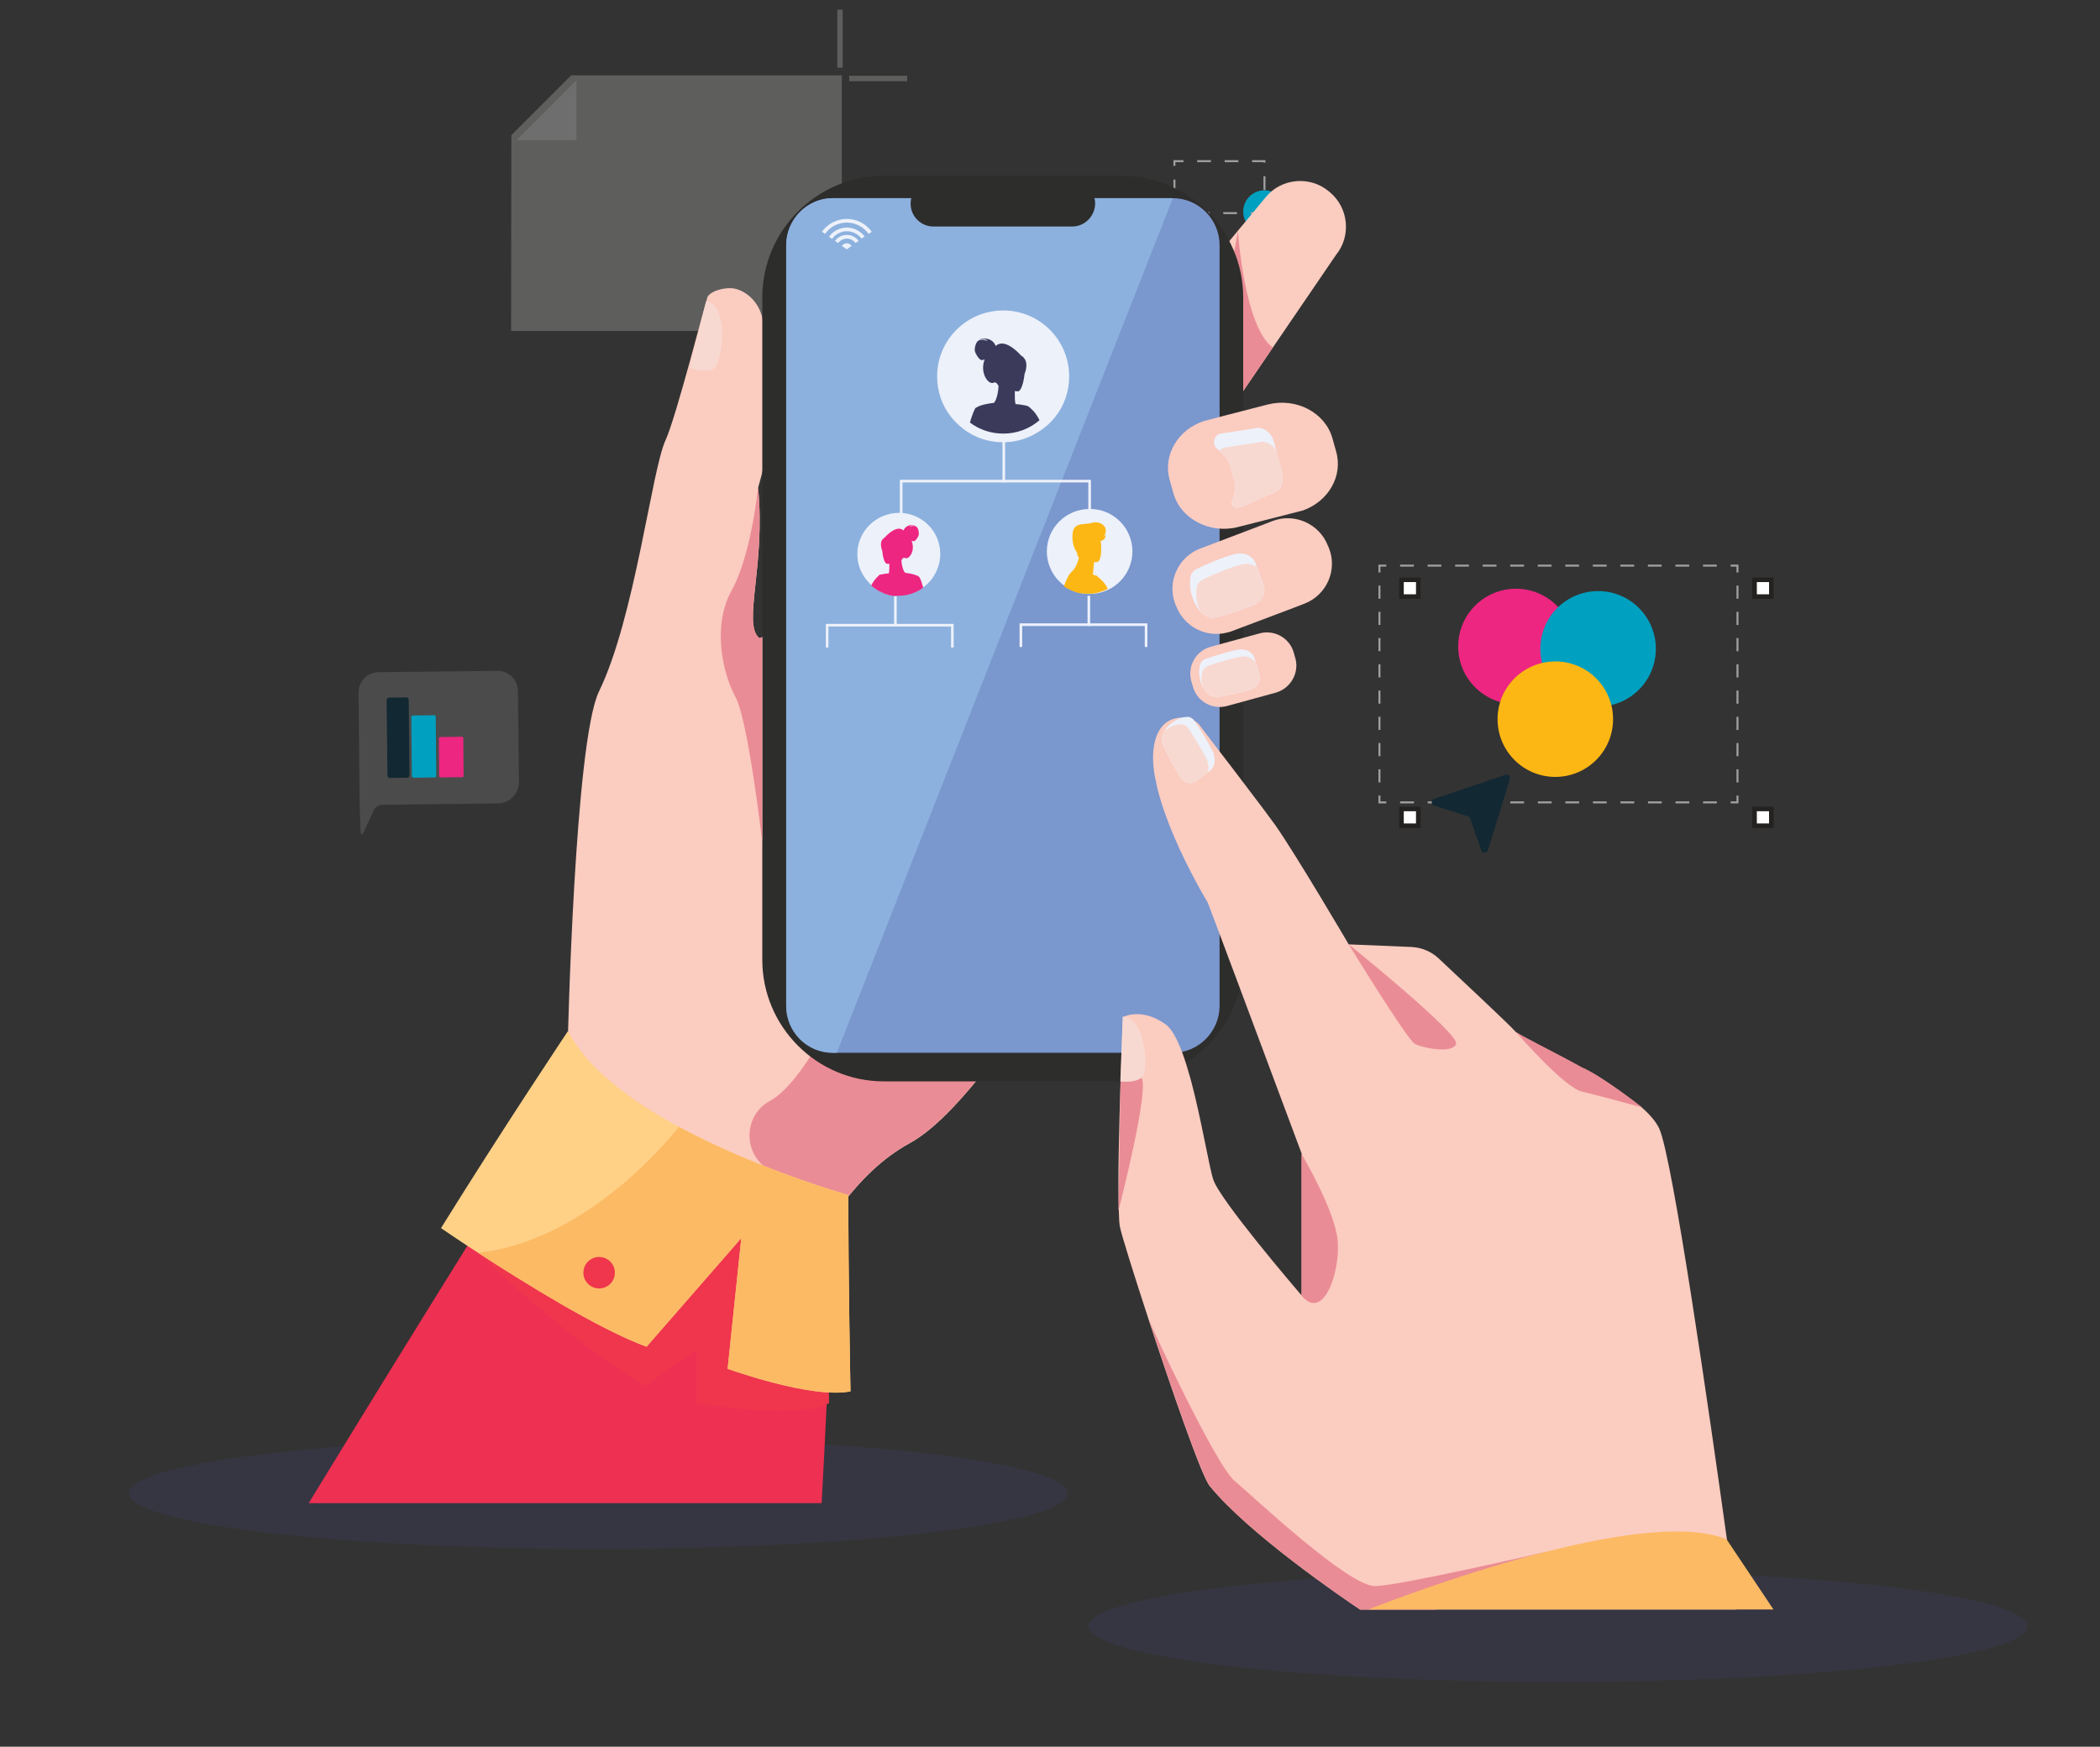 <?xml version="1.0" encoding="utf-8"?>
<!-- Generator: Adobe Illustrator 21.0.2, SVG Export Plug-In . SVG Version: 6.00 Build 0)  -->
<svg version="1.1" id="Layer_1" xmlns="http://www.w3.org/2000/svg" xmlns:xlink="http://www.w3.org/1999/xlink" x="0px" y="0px"
	 viewBox="0 0 800 665.5" style="enable-background:new 0 0 800 665.5;" xml:space="preserve">
<rect x="0" y="0" width="800" height="665.5" fill="#333333" stroke="none"/>
<style type="text/css">
	.st0{opacity:0.29;}
	.st1{fill:#C9C8C3;}
	.st2{fill:none;stroke:#C9C8C3;stroke-width:2.075;stroke-miterlimit:10;}
	.st3{fill:#FFFFFF;}
	.st4{opacity:0.22;fill:#9F9F9F;enable-background:new    ;}
	.st5{fill:#ED2681;}
	.st6{fill:#00A0C0;}
	.st7{fill:#122832;}
	.st8{fill:#FDB714;}
	.st9{fill:none;stroke:#9F9F9F;stroke-width:0.771;stroke-miterlimit:10;}
	.st10{fill:none;stroke:#9F9F9F;stroke-width:0.771;stroke-miterlimit:10;stroke-dasharray:5.245,5.245;}
	.st11{fill:none;stroke:#9F9F9F;stroke-width:0.771;stroke-miterlimit:10;stroke-dasharray:4.999,4.999;}
	.st12{fill:#FFFFFF;stroke:#232221;stroke-width:1.744;stroke-miterlimit:10;}
	.st13{fill:none;stroke:#9F9F9F;stroke-width:0.771;stroke-miterlimit:10;stroke-dasharray:5.231;}
	.st14{opacity:0.4;fill:#3B3A5B;}
	.st15{fill:#FBCCC0;}
	.st16{fill:#EE3052;}
	.st17{fill:#EA8C95;}
	.st18{fill:#F8D9D1;}
	.st19{fill:#2D2D2C;}
	.st20{fill:#7A97CE;}
	.st21{fill:#8CB1DE;}
	.st22{fill:#EDF1FA;}
	.st23{fill:#EF364D;}
	.st24{fill:#FFD187;}
	.st25{fill:#FCBA65;}
	.st26{fill:#3B3A5B;}
	.st27{fill:none;stroke:#EDF1FA;stroke-miterlimit:10;}
</style>
<g class="st0">
	<path class="st1" d="M194.7,126.1h126V28.7H217.6l-22.8,22.8L194.7,126.1L194.7,126.1z"/>
	<path class="st2" d="M323.5,29.9h22.1 M320,25.8V3.7"/>
	<path class="st3" d="M219.6,30.6v22.8h-22.8"/>
</g>
<path class="st4" d="M189.9,306.1l-44,0.5c-1.6,0-3,0.9-3.6,2.3l-4,8.7c-0.2,0.5-0.9,0.3-0.9-0.2l-0.4-10.7l-0.4-42.9
	c0-4.2,3.3-7.6,7.5-7.7l45.5-0.5c4.2,0,7.6,3.3,7.7,7.5l0.4,35.3C197.4,302.6,194.1,306,189.9,306.1L189.9,306.1z"/>
<path class="st5" d="M167.9,296.2l8.2-0.1c0.3,0,0.6-0.3,0.5-0.6l-0.1-14.3c0-0.3-0.3-0.6-0.6-0.5l-8.2,0.1c-0.3,0-0.6,0.3-0.5,0.6
	l0.1,14.3C167.3,295.9,167.5,296.2,167.9,296.2z"/>
<path class="st6" d="M157.5,296.3l8.2-0.1c0.3,0,0.6-0.3,0.5-0.6L166,273c0-0.3-0.3-0.6-0.6-0.5l-8.2,0.1c-0.3,0-0.6,0.3-0.5,0.6
	l0.2,22.6C157,296,157.2,296.3,157.5,296.3z"/>
<path class="st7" d="M148.5,296.4l6.6-0.1c0.5,0,0.9-0.4,0.9-0.9l-0.3-28.8c0-0.5-0.4-0.9-0.9-0.9l-6.6,0.1c-0.5,0-0.9,0.4-0.9,0.9
	l0.3,28.8C147.6,296,148,296.4,148.5,296.4L148.5,296.4z"/>
<circle class="st5" cx="577.5" cy="246.3" r="22"/>
<circle class="st6" cx="608.8" cy="247.2" r="22"/>
<circle class="st8" cx="592.5" cy="274" r="22"/>
<g>
	<path class="st9" d="M525.5,303.1v2.6h2.6"/>
	<path class="st10" d="M533.4,305.7h123.2"/>
	<path class="st9" d="M659.3,305.7h2.6v-2.6"/>
	<path class="st11" d="M661.9,298.1v-77.5"/>
	<path class="st9" d="M661.9,218.1v-2.6h-2.6"/>
	<path class="st10" d="M654,215.5H530.8"/>
	<path class="st9" d="M528.1,215.5h-2.6v2.6"/>
	<path class="st11" d="M525.5,223.1v77.5"/>
</g>
<path class="st12" d="M674.8,227.3h-6.4v-6.4h6.4V227.3z M540.3,227.3h-6.4v-6.4h6.4V227.3z M674.8,314.6h-6.4v-6.4h6.4V314.6z
	 M540.3,314.6h-6.4v-6.4h6.4V314.6z"/>
<path class="st7" d="M560,311.7l4.3,12.3c0.4,1.2,2.1,1.2,2.5,0l8.4-27.2c0.3-1-0.7-2-1.7-1.6l-27.2,9.2c-1.2,0.4-1.2,2.1,0,2.5
	l12.9,4.1C559.5,311,559.8,311.3,560,311.7z"/>
<ellipse transform="matrix(1 -1.117999e-03 1.117999e-03 1 -8.980987e-02 0.539)" class="st6" cx="481.7" cy="80.6" rx="8.1" ry="8.1"/>
<path class="st13" d="M481.7,81.2l-34.3,0l0-19.8l34.3,0L481.7,81.2z"/>
<g>
	<ellipse class="st14" cx="593.6" cy="619.6" rx="178.8" ry="21.2"/>
	<ellipse class="st14" cx="227.9" cy="568.9" rx="178.8" ry="21.2"/>
	<path class="st15" d="M441.1,299.2c0,0-29.8,59.7-60.1,100.9c-12.1,16.4-24.2,29.9-34.5,35.5c-10.1,5.5-18.7,14-25.8,23.5
		c-18.4,24.5-26.9,55.2-26.9,55.2l-77.5-117.2c0,0,2.6-114.6,11.9-133.7c13.6-27.9,20.1-84.4,25.3-95.6c3.9-8.3,14.9-51.4,16-54.6
		c0.5-1.4,4.1-3.5,8.9-3.4c3.8,0,10.3,3.7,12,11.3c8.3,38.4-1.7,63.8-1.6,64.9c2.9,29.5-5.9,51.4,0.3,57.2c0.2,0.2,0.7,0.1,1.3-0.3
		c10.7-6.9,77-103.5,85.1-105.6C384.1,134.9,441.1,299.2,441.1,299.2z"/>
	<path class="st16" d="M317.1,478.7c0,0-1.1,40.1-4.1,94H117.6c44.7-73.3,83.5-134.9,83.5-134.9S312.4,440.4,317.1,478.7z"/>
	<path class="st15" d="M508.9,97.2l-24,35.2l-23.5,34.5c-1.4,1.7-3.1,2.3-4.9,2.2c-5.6-0.5-12.6-8.7-18.1-13.2l-0.6-0.5
		c-7.2-5.9-8.2-16.7-2.3-23.9l36-43.5v0l10.7-12.9c5.9-7.2,16.7-8.2,23.9-2.3l0.6,0.5C513.8,79.3,514.8,90,508.9,97.2z"/>
	<path class="st17" d="M484.9,132.4l-23.5,34.5c-1.4,1.7-3.1,2.3-4.9,2.2l15.1-81C471.6,88.5,474.1,124.8,484.9,132.4z"/>
	<path class="st17" d="M381,400c-12.1,16.4-24.2,29.9-34.5,35.5c-10.1,5.5-18.7,14-25.8,23.5c-8.2-3.8-17.5-8.3-26.6-12.7
		c-11.1-5.4-11.5-21.1-0.7-26.9c0.1-0.1,0.2-0.1,0.3-0.2c10.2-5.8,20.6-26.4,20.6-26.4L381,400z"/>
	<path class="st18" d="M269,114.8l-6.3,25.3c0,0,5.5,2.2,9,0.5C275.2,138.9,278.1,116.2,269,114.8z"/>
	<g>
		<path class="st19" d="M427.3,412h-90.6c-25.5,0-46.3-20.8-46.3-46.3V113.3c0-25.5,20.8-46.3,46.3-46.3h90.6
			c25.5,0,46.3,20.8,46.3,46.3v252.4C473.6,391.2,452.8,412,427.3,412z"/>
		<g>
			<path class="st20" d="M464.6,93.4v289.8c0,9.8-8,17.9-17.7,17.9H317.2c-9.8,0-17.7-8-17.7-17.9V93.4c0-9.8,8-17.9,17.7-17.9
				h129.6C456.6,75.5,464.6,83.6,464.6,93.4z"/>
			<path class="st21" d="M446.8,75.5l-128,325.6h-1.6c-9.8,0-17.7-8-17.7-17.9V93.4c0-9.8,8-17.9,17.7-17.9H446.8z"/>
		</g>
		<path class="st19" d="M408.5,86.3h-52.9c-4.8,0-8.7-3.9-8.7-8.7l0,0c0-4.8,3.9-8.7,8.7-8.7h52.9c4.8,0,8.7,3.9,8.7,8.7v0
			C417.1,82.4,413.2,86.3,408.5,86.3z"/>
	</g>
	<g>
		<path class="st15" d="M496.9,230l-3.6,1.4l-24.1,9.1c-0.6,0.2-1.1,0.4-1.7,0.5c-8,2.1-16.4-2.2-19.4-10l-0.4-0.9
			c-3.2-8.4,1.1-17.9,9.5-21.1l22.4-8.5l1.6-0.6l3.6-1.4c8.4-3.2,17.9,1.1,21.1,9.5l0.4,0.9C509.6,217.3,505.3,226.8,496.9,230z"/>
		<path class="st22" d="M477.4,230.6c-4,1.5-11.3,4.2-15.2,4.8c-1.1,0.2-3.1-0.4-5-2.5c-1.1-1.2-2.2-3-3-5.5
			c-0.4-1.2-0.7-2.3-0.8-3.5c-0.1-1.4-0.1-2.8,0.1-4.1c0.2-1.2,1.1-2.4,2.3-3c0,0,0,0,0,0c4.1-2,9.7-4.4,14.6-5.7
			c3.4-0.9,6.8,0.6,7.9,3.5l0.5,1.4l2.6,7.1C482.4,226,480.7,229.3,477.4,230.6z"/>
		<path class="st18" d="M477.4,230.6c-4,1.5-11.3,4.2-15.2,4.8c-1.1,0.2-3.1-0.4-5-2.5c-0.2-0.5-0.4-1-0.6-1.5
			c-0.4-1.2-0.7-2.3-0.8-3.5c-0.1-1.4-0.1-2.8,0.1-4.1c0.2-1.2,1.1-2.4,2.3-3c0,0,0,0,0,0c4.1-2,9.7-4.4,14.6-5.7
			c2.2-0.6,4.3-0.2,5.9,0.9l2.6,7.1C482.4,226,480.7,229.3,477.4,230.6z"/>
	</g>
	<g>
		<path class="st15" d="M486,263.9l-18.6,5.1c-5.6,1.5-11.5-1.8-13-7.5l-0.6-2.1c-1.5-5.6,1.8-11.5,7.5-13l18.6-5.1
			c5.6-1.5,11.5,1.8,13,7.5l0.6,2.1C495,256.5,491.6,262.3,486,263.9z"/>
		<path class="st22" d="M476,262.9c-3.4,0.9-9.6,2.5-12.8,2.7c-1.2,0.1-3.5-0.9-5.1-4c-0.4-0.7-0.7-1.6-0.9-2.6
			c-0.2-0.9-0.4-1.8-0.4-2.7c0-1.1,0.1-2.1,0.4-3.2c0.3-0.9,1-1.7,2.1-2.1c0,0,0,0,0,0c3.5-1.2,8.3-2.7,12.4-3.5
			c2.8-0.5,5.5,0.9,6.2,3.2l0.5,1.7l1.4,5C480.4,259.7,478.8,262.2,476,262.9z"/>
		<path class="st18" d="M476,262.9c-3.4,0.9-9.6,2.5-12.8,2.7c-1.2,0.1-3.5-0.9-5.1-4c-0.2-0.8-0.4-1.7-0.4-2.6
			c0-1.1,0.1-2.1,0.4-3.2c0.3-0.9,1-1.7,2.1-2.1c0,0,0,0,0,0c3.5-1.2,8.3-2.7,12.4-3.5c2.3-0.4,4.6,0.5,5.7,2.1l1.4,5
			C480.4,259.7,478.8,262.2,476,262.9z"/>
	</g>
	<path class="st23" d="M182,477.3c0,0,38.2,36.6,63.9,50.7l19.5-13.8v20.4c0,0,38.3,6.8,50.4,0v-55.6l-107.7-54L182,477.3z"/>
	<path class="st24" d="M324,530.1c-14.8,3-46.8-8.6-46.8-8.6l5.2-49.8l-36.1,41.4c-18.4-6.8-47.1-24.7-64.2-35.8
		c-8.5-5.5-14.1-9.4-14.1-9.4c24.1-38.8,48.4-75.1,48.4-75.1c7.1,14.2,24,26.6,42.2,36.5c30.3,16.4,64.6,26,64.6,26
		C323.1,484.9,324,530.1,324,530.1z"/>
	<g>
		<path class="st15" d="M496.3,194.5c-0.1,0-0.3,0.1-0.4,0.1l-24.3,6.2c-10.7,2.7-21.8-3-24.6-12.9l-1.4-5
			c-2.7-9.4,3.1-19.3,13.1-22.5l8-2.1l16.3-4.2c10.7-2.7,21.8,3,24.6,12.9l1.4,5C511.7,181.4,506,191.1,496.3,194.5z"/>
		<path class="st22" d="M485.2,187.7l-11.8,5.3c0,0,0,0-0.1,0c-0.5,0.1-1,0.2-1.4,0.3c-0.2,0-0.4,0.1-0.6,0.1c-0.1,0-0.2,0-0.3,0
			c-1.3,0-2.2-1.4-1.6-2.7c1.1-2.4,1.4-5.2,0.7-8l-0.3-1c0,0,0,0,0,0l-0.9-3.4c-0.7-2.7-2.3-4.9-4.3-6.5c-0.2-0.2-0.5-0.4-0.7-0.6
			c-2.3-1.6-1.7-5.3,1-6c0,0,0,0,0.1,0l13-2c3.2-0.9,6.3,1.6,7.2,4.8l1,3.8l2.2,8.1C489.2,183.2,488.4,186.8,485.2,187.7z"/>
		<path class="st18" d="M485.2,187.7l-11.8,5.3c0,0,0,0-0.1,0c-0.3,0.1-1.1,0.2-2.3,0.4c-1.3,0-2.2-1.4-1.6-2.7
			c1.1-2.4,1.4-5.2,0.7-8l-0.3-1c0,0,0,0,0,0l-0.9-3.4c-0.7-2.7-2.3-4.9-4.3-6.5c0.4-0.6,1-1.1,1.9-1.3c0,0,0,0,0.1,0l13-2
			c2.7-0.7,5.3,0.9,6.6,3.3l2.2,8.1C489.2,183.2,488.4,186.8,485.2,187.7z"/>
	</g>
	<path class="st17" d="M290.4,321c0,0-5.3-46.3-10.2-55.4c-4.9-9-9-27.1-1.5-40.6c7.5-13.4,10.1-39.3,10.1-39.3
		c2.9,29.5-5.9,51.4,0.3,57.2c0.2,0.2,0.7,0.1,1.3-0.3L290.4,321z"/>
	<path class="st15" d="M661.5,613.2H518.1c-6.9-4.6-42.6-29-57.3-47.1c-3.1-3.8-14.6-37-23.4-63.9c-5.5-16.8-10-31.2-10.7-34.5
		c-0.3-1.1-0.4-3.4-0.5-6.5v0c-0.4-11,0.1-32.2,0.7-49.1l0-0.1l0-0.2c0-0.7,0-1.5,0.1-2.2v0c0-0.1,0-0.1,0-0.2
		c0.1-2.9,0.2-5.7,0.3-8.2c0.2-6.3,0.4-11,0.5-12.8l0-0.9c0,0,0,0,0,0c0.2-0.1,7.1-3.8,16.3,2.8c2.2,1.6,4.3,5.5,6.2,10.5
		c1.2,3.2,2.3,6.9,3.4,10.8c4,15,6.9,33,8.5,37.8c2.5,7.8,31.8,42,33.6,44.1c0,0,0.1,0.1,0.1,0.1v-54l-22.1-59.2l-9.1-24.3
		l-4.6-12.2c0,0-7-11.5-12.9-25.3c-2.6-6.1-4.9-12.5-6.4-18.7c-0.3-1.5-0.6-2.9-0.9-4.3c0,0,0,0,0,0c-0.9-5.2-0.9-10.1,0.3-14
		c2.1-7,7-8.3,10.7-8.2c0.4,0,0.8,0,1.1,0.1c0.4,0,0.7,0.1,1.1,0.2c0.7,0.2,1.3,0.4,1.8,0.8c0,0,0,0,0,0c1,0.6,1.8,1.3,2.4,2.2
		c0,0,3.1,4.1,7.3,9.6c2.8,3.6,6,7.8,9.1,11.9c5.5,7.2,10.6,14,12,16c7.6,10.7,28.1,45.6,28.1,45.6l24,1c3.8,0.2,7.4,1.7,10.2,4.3
		c8.5,8,26.9,25.2,29.2,27.8c0,0.8,14.3,7.7,25.3,13.8c7.9,3.3,22.9,15.2,22.9,15.2c3.1,2.7,5.5,5.5,6.7,8.1
		c5.1,11.2,19.1,108.5,25.8,156.7C660,602,661.4,612.4,661.5,613.2z"/>
	<path class="st17" d="M513.8,359.8c0,0,22.2,36.3,25.2,37.9c2.9,1.6,14.4,3.9,15.7,0C556,393.8,513.8,359.8,513.8,359.8z"/>
	<path class="st17" d="M625.5,421.9c0,0-0.1-0.1-0.1-0.1c0,0-15-11.8-22.9-15.2c-10.1-5.6-23-11.9-25.1-13.5
		c2.4,2.7,18.9,21.4,25.3,22.8C608.3,417.2,621,420.7,625.5,421.9z"/>
	<path class="st17" d="M495.8,493.6v-54c0,0,12.8,21.5,13.8,33.2C510.6,484.6,504.2,503.7,495.8,493.6z"/>
	<path class="st22" d="M449.2,295.5c-1.9-3.2-5.2-9-6.4-12.3c-0.3-0.9-0.3-2.8,0.8-4.7c0.7-1.2,1.7-2.4,3.4-3.5
		c0.8-0.5,1.5-1,2.4-1.3c1-0.4,2-0.5,3-0.6c0.9,0,1.9,0.5,2.6,1.5c0,0,0,0,0,0c2.2,3.2,5,7.7,7,11.7c1.3,2.8,0.9,5.9-1,7.3l-0.9,0.7
		l-4.6,3.4C453.5,299.1,450.8,298.2,449.2,295.5z"/>
	<path class="st18" d="M449.2,295.5c-1.9-3.2-5.2-9-6.4-12.3c-0.3-0.9-0.3-2.8,0.8-4.7c0.3-0.3,0.6-0.5,1-0.7c0.8-0.5,1.5-1,2.4-1.3
		c1-0.4,2-0.5,3-0.6c0.9,0,1.9,0.5,2.6,1.5c0,0,0,0,0,0c2.2,3.2,5,7.7,7,11.7c0.9,1.8,1,3.7,0.5,5.2l-4.6,3.4
		C453.5,299.1,450.8,298.2,449.2,295.5z"/>
	<g>
	</g>
	<g>
		<path class="st22" d="M324.4,93.7l-1.8,1.3l-1.9-1.3c0.4-0.6,1.1-1,1.9-1C323.4,92.7,324,93.1,324.4,93.7z"/>
		<g>
			<path class="st22" d="M322.6,89.5c-1.9,0-3.5,0.9-4.5,2.3l1.2,0.8c0.7-1,2-1.7,3.3-1.7c1.4,0,2.6,0.7,3.3,1.7l1.2-0.8
				C326.1,90.4,324.4,89.5,322.6,89.5z"/>
		</g>
		<g>
			<path class="st22" d="M322.6,83.4c-3.9,0-7.4,2-9.5,4.9l1.2,0.8c1.8-2.6,4.9-4.3,8.3-4.3c3.4,0,6.4,1.7,8.3,4.3l1.2-0.8
				C329.9,85.3,326.5,83.4,322.6,83.4z"/>
		</g>
		<g>
			<path class="st22" d="M322.6,86.7c-2.8,0-5.3,1.4-6.8,3.5L317,91c1.2-1.7,3.3-2.9,5.6-2.9c2.3,0,4.3,1.1,5.6,2.8l1.2-0.8
				C327.8,88.1,325.4,86.7,322.6,86.7z"/>
		</g>
	</g>
	<path class="st17" d="M589.5,591.1l-42.8,22.2h-28.5c-6.9-4.6-42.6-29-57.3-47.1c-3.1-3.8-14.6-37-23.4-63.9v0
		c1.2,3.6,25.7,55.9,32.7,61.8c7,5.9,43.7,40.6,53.8,40.2c9.8-0.3,62.1-12.4,65.3-13.1C589.4,591.1,589.4,591.1,589.5,591.1z"/>
	<path class="st25" d="M675.6,613.2H521.3c7.7-3,37.4-14.4,68.1-22.1c0,0,0.1,0,0.1,0c26.4-6.7,53.5-10.7,68.3-4.6l0.1,0.2
		L675.6,613.2z"/>
	<path class="st17" d="M426.9,409.3C426.9,409.3,426.9,409.3,426.9,409.3c2.6-1,6.3-1.6,8,1.4c2.8,4.6-7.5,45.4-8.8,50.5
		L426.9,409.3z"/>
	<path class="st18" d="M427.7,387.4l-0.9,24.6c0,0,5.2,0.8,8.1-1.4C437.9,408.5,436.4,387.1,427.7,387.4z"/>
	<path class="st25" d="M324,530.1c-14.8,3-46.8-8.6-46.8-8.6l5.2-49.8l-36.1,41.4c-18.4-6.8-47.1-24.7-64.2-35.8
		c43.8-4.8,76.5-48,76.5-48c30.3,16.4,64.6,26,64.6,26C323.1,484.9,324,530.1,324,530.1z"/>
	
		<ellipse transform="matrix(9.229614e-03 -1 1 9.229614e-03 -258.766 708.72)" class="st23" cx="228.3" cy="484.9" rx="6" ry="6"/>
</g>
<g>
	<path class="st22" d="M407.3,143.4c0,5.8-1.9,11.1-5.2,15.3c-1.1,1.4-2.3,2.7-3.7,3.8c-4.4,3.7-10.1,6-16.3,6c-5.6,0-10.8-1.8-15-5
		c-1.8-1.4-3.5-3-4.9-4.8c-3.3-4.2-5.2-9.6-5.2-15.3c0-13.9,11.3-25.1,25.1-25.1C396,118.2,407.3,129.5,407.3,143.4z"/>
	<path class="st26" d="M392.2,155.2c-0.1-0.1-0.1-0.1-0.2-0.2c-0.3-0.2-0.6-0.4-1.7-0.6c-0.6-0.1-1.4-0.2-2.6-0.4c0,0-0.3,0-0.4,0
		c-0.1,0-0.2,0-0.3,0c-0.3-0.2-0.4-1.6-0.4-3c0-0.1,0-0.2,0-0.3c0-0.6,0-1.1,0-1.6c0,0,0-0.1,0-0.1c0.7,0.1,1.2,0.1,1.2,0.1
		c1.3-0.1,2.2-3.7,2.5-6.6c0,0,0.7-1.6,0.7-3.3c0-1-0.2-2-0.9-2.8c-0.3-0.4-0.7-0.7-0.9-0.8c-0.1-0.1-0.2-0.2-0.3-0.2
		c-1.2-1.4-6.3-6.6-9.6-3.6c-0.1-0.3-1.2-3.7-6.4-2.6c0.3,0,2.7-0.3,3.3,0.7c-0.1,0-2.1-0.9-3.4-0.2c-0.6,0.4-1,1.1-1.2,1.9
		c0,0,0,0,0,0c0,0,0,0,0,0v0c0,0,0,0,0,0c0,0.1,0,0.2-0.1,0.3c0,0,0,0,0,0c0,0,0,0,0,0c0,0,0,0,0,0c-0.2,0.8-0.2,1.6-0.1,2
		c0.2,0.8,1.6,3.3,2.6,3.3c0.4,0,0.8-0.1,1.1-0.3c-0.1,0.4-0.3,0.9-0.4,1.4c-1,4.8,2.2,8.4,3.8,7.5c1.1-0.6,1.9,1.3,1.9,1.3l0,0
		c-0.2,3.5-1.1,5.8-1.8,6.4c-0.3,0-0.8,0.1-1.5,0.2v0c0,0-2.4,0.3-4.3,1.1c0,0,0,0,0,0c-0.4,0.2-0.8,0.4-1.1,0.6c0,0,0,0,0,0v0
		c-0.1,0.1-0.3,0.2-0.3,0.4c0,0.1-0.1,0.1-0.1,0.2c-0.6,1.2-1.2,2.9-1.8,5c3.6,2.7,8,4.2,12.7,4.2c5.3,0,10.1-1.9,13.8-5.1
		C394.7,157.4,393.1,155.9,392.2,155.2z"/>
</g>
<g>
	<path class="st22" d="M326.6,211.1c0,3.6,1.2,6.9,3.3,9.6c0.7,0.9,1.4,1.7,2.3,2.4c2.7,2.3,6.3,3.7,10.2,3.7c3.5,0,6.8-1.2,9.4-3.1
		c1.2-0.9,2.2-1.9,3.1-3c2-2.7,3.3-6,3.3-9.6c0-8.7-7-15.7-15.7-15.7S326.6,202.4,326.6,211.1z"/>
	<path class="st5" d="M350.3,220c0,0,0-0.1-0.1-0.1c-0.1-0.1-0.1-0.2-0.3-0.3l0,0c-0.2-0.2-0.5-0.3-0.8-0.4c0,0,0,0,0,0
		c-1.4-0.6-3.2-0.8-3.2-0.8v0c-0.5-0.1-0.9-0.1-1.1-0.2c-0.1-0.1-0.3-0.3-0.4-0.5v0c-0.4-0.8-0.9-2.2-1-4.2l0,0c0,0,0.6-1.4,1.4-0.9
		c1.2,0.7,3.6-2,2.8-5.5c-0.1-0.4-0.2-0.7-0.3-1.1c0.3,0.1,0.5,0.2,0.8,0.2c0.7,0,1.8-1.8,1.9-2.4c0.1-0.6,0-2.6-1-3.2
		c-0.9-0.6-2.4,0.1-2.5,0.1c0.5-0.7,2.1-0.5,2.4-0.5c-3.8-0.8-4.6,1.7-4.7,1.9c-2.4-2.2-6.2,1.6-7.1,2.6c-0.1,0.1-0.1,0.1-0.2,0.2
		c-0.2,0.1-0.4,0.3-0.7,0.6c-0.5,0.6-0.6,1.3-0.6,2c0,1.3,0.5,2.4,0.5,2.4c0.2,2.1,0.8,4.8,1.8,4.9c0,0,0.4,0,0.9,0c0,0,0,0,0,0.1
		c0,0.4,0,0.8,0,1.2v0.2c0,1.1-0.1,2.1-0.3,2.2c-0.1,0-0.2,0-0.2,0c-0.1,0-0.3,0-0.3,0c-0.9,0.1-1.5,0.2-1.9,0.3
		c-0.9,0.1-1.1,0.2-1.3,0.4c0,0-0.1,0.1-0.1,0.2c-0.6,0.5-1.8,1.6-2.8,3.7c0.1,0.1,0.3,0.3,0.5,0.4c0,0,0.1,0,0.1,0.1
		c0.1,0.1,0.2,0.2,0.4,0.3c0.1,0.1,0.2,0.1,0.3,0.2c0.1,0.1,0.2,0.1,0.3,0.2c0.1,0.1,0.3,0.2,0.4,0.3c0.1,0.1,0.2,0.1,0.3,0.2
		c0.1,0.1,0.2,0.1,0.3,0.2c0.1,0.1,0.2,0.1,0.4,0.2c0,0,0,0,0,0c0,0,0,0,0,0h0c0,0,0,0,0.1,0c0.1,0.1,0.2,0.1,0.3,0.2c0,0,0,0,0,0
		c0,0,0.1,0,0.1,0c0.1,0,0.1,0.1,0.2,0.1c0.1,0,0.1,0,0.2,0.1c0.1,0.1,0.3,0.1,0.4,0.2c0.1,0.1,0.3,0.1,0.4,0.2c0.1,0,0.1,0,0.2,0.1
		c0.1,0,0.1,0,0.2,0.1c0.1,0,0.2,0.1,0.4,0.1c0.1,0,0.3,0.1,0.4,0.1c0.1,0,0.2,0.1,0.3,0.1c0,0,0,0,0,0c0.1,0,0.1,0,0.2,0.1
		c0.4,0.1,0.8,0.2,1.1,0.3c0.2,0,0.3,0.1,0.5,0.1c0,0,0.1,0,0.1,0c0,0,0,0,0,0c0,0,0,0,0,0c0.1,0,0.2,0,0.3,0c0,0,0,0,0.1,0
		c0,0,0,0,0,0c0.1,0,0.2,0,0.3,0c0,0,0,0,0.1,0c0,0,0.1,0,0.1,0c0.2,0,0.4,0,0.6,0h0c0.1,0,0.1,0,0.2,0c0,0,0.1,0,0.1,0
		c0.2,0,0.4,0,0.5,0c3.5,0,6.8-1.2,9.4-3.1C351.2,222.1,350.8,220.8,350.3,220z"/>
</g>
<g>
	<path class="st22" d="M398.8,210.1c0,3.7,1.3,7.2,3.4,9.9c0.7,0.9,1.5,1.7,2.4,2.5c0.9,0.7,1.8,1.4,2.8,1.9
		c2.3,1.2,4.9,1.9,7.7,1.9c3.5,0,6.7-1.1,9.3-2.9c0.1-0.1,0.3-0.2,0.4-0.3c1.2-0.9,2.3-1.9,3.2-3.1c2.1-2.7,3.4-6.2,3.4-9.9
		c0-9-7.3-16.2-16.2-16.2C406.1,193.9,398.8,201.1,398.8,210.1z"/>
	<path class="st8" d="M419.1,220.5l-1.5-1.3c-0.1,0-0.2,0-0.4,0.1c-0.3-0.2-0.6-0.4-0.9-0.5c0.1-0.6,0.2-1.2,0.2-1.7
		c0.2-1.7,0.3-2.8,0.3-2.9c0.8,0,1.3-0.1,1.3-0.1c1.5-0.3,1.6-5.5,1.2-8.1c0.3,0,0.6,0,0.8-0.2c1.1-0.5,1.2-2.2,1.2-2.2
		s-0.3,0.6-0.8,0.8c0,0,1.9-2.6-0.3-4.4c-2.2-1.8-4.4-0.6-5.7-0.5c-2.8,0.2-4.6,0.3-5.5,2.2c-0.9,1.8-0.5,6.8,1.2,8.6
		c0,0.2,0.1,0.3,0.1,0.5c0.1,0.7,0.3,1.2,0.7,1.6c-0.4,2.1-1.3,3.8-2.1,4.8c-0.5,0.4-1,1-1.5,1.6c0,0,0,0,0,0s0,0,0,0
		c-0.8,1.2-1.5,2.8-2.1,4.6c0,0,0,0,0,0c0.9,0.6,1.9,1.2,3,1.6c0.1,0,0.1,0.1,0.2,0.1c0,0,0,0,0,0c0.1,0,0.2,0.1,0.3,0.1
		c0.3,0.1,0.5,0.2,0.8,0.3c0.3,0.1,0.6,0.2,0.9,0.3c0.1,0,0.3,0.1,0.4,0.1c0.1,0,0.2,0.1,0.4,0.1c0,0,0,0,0.1,0c0.1,0,0.2,0,0.2,0
		c0.2,0,0.4,0.1,0.6,0.1c0,0,0.1,0,0.1,0c0.1,0,0.2,0,0.3,0c0.1,0,0.3,0,0.4,0.1c0.2,0,0.3,0,0.5,0c0.2,0,0.3,0,0.5,0
		c0.2,0,0.3,0,0.5,0c0.2,0,0.4,0,0.5,0c0,0,0,0,0,0c0,0,0.1,0,0.1,0c0.1,0,0.2,0,0.3,0c0,0,0,0,0,0c0.2,0,0.3,0,0.5,0
		c2.2-0.2,4.3-0.9,6.1-1.8C421.4,222.8,420.2,221.5,419.1,220.5z"/>
</g>
<g>
	<polyline class="st27" points="382.4,166.8 382.4,183.3 343.3,183.3 343.3,196.1 	"/>
	<polyline class="st27" points="415.1,196.1 415.1,183.3 382,183.3 	"/>
</g>
<g>
	<polyline class="st27" points="341.1,227.2 341.1,238.2 315.1,238.2 315.1,246.7 	"/>
	<polyline class="st27" points="362.8,246.7 362.8,238.2 340.8,238.2 	"/>
</g>
<g>
	<polyline class="st27" points="414.8,227 414.8,238 388.9,238 388.9,246.5 	"/>
	<polyline class="st27" points="436.6,246.5 436.6,238 414.6,238 	"/>
</g>
</svg>
